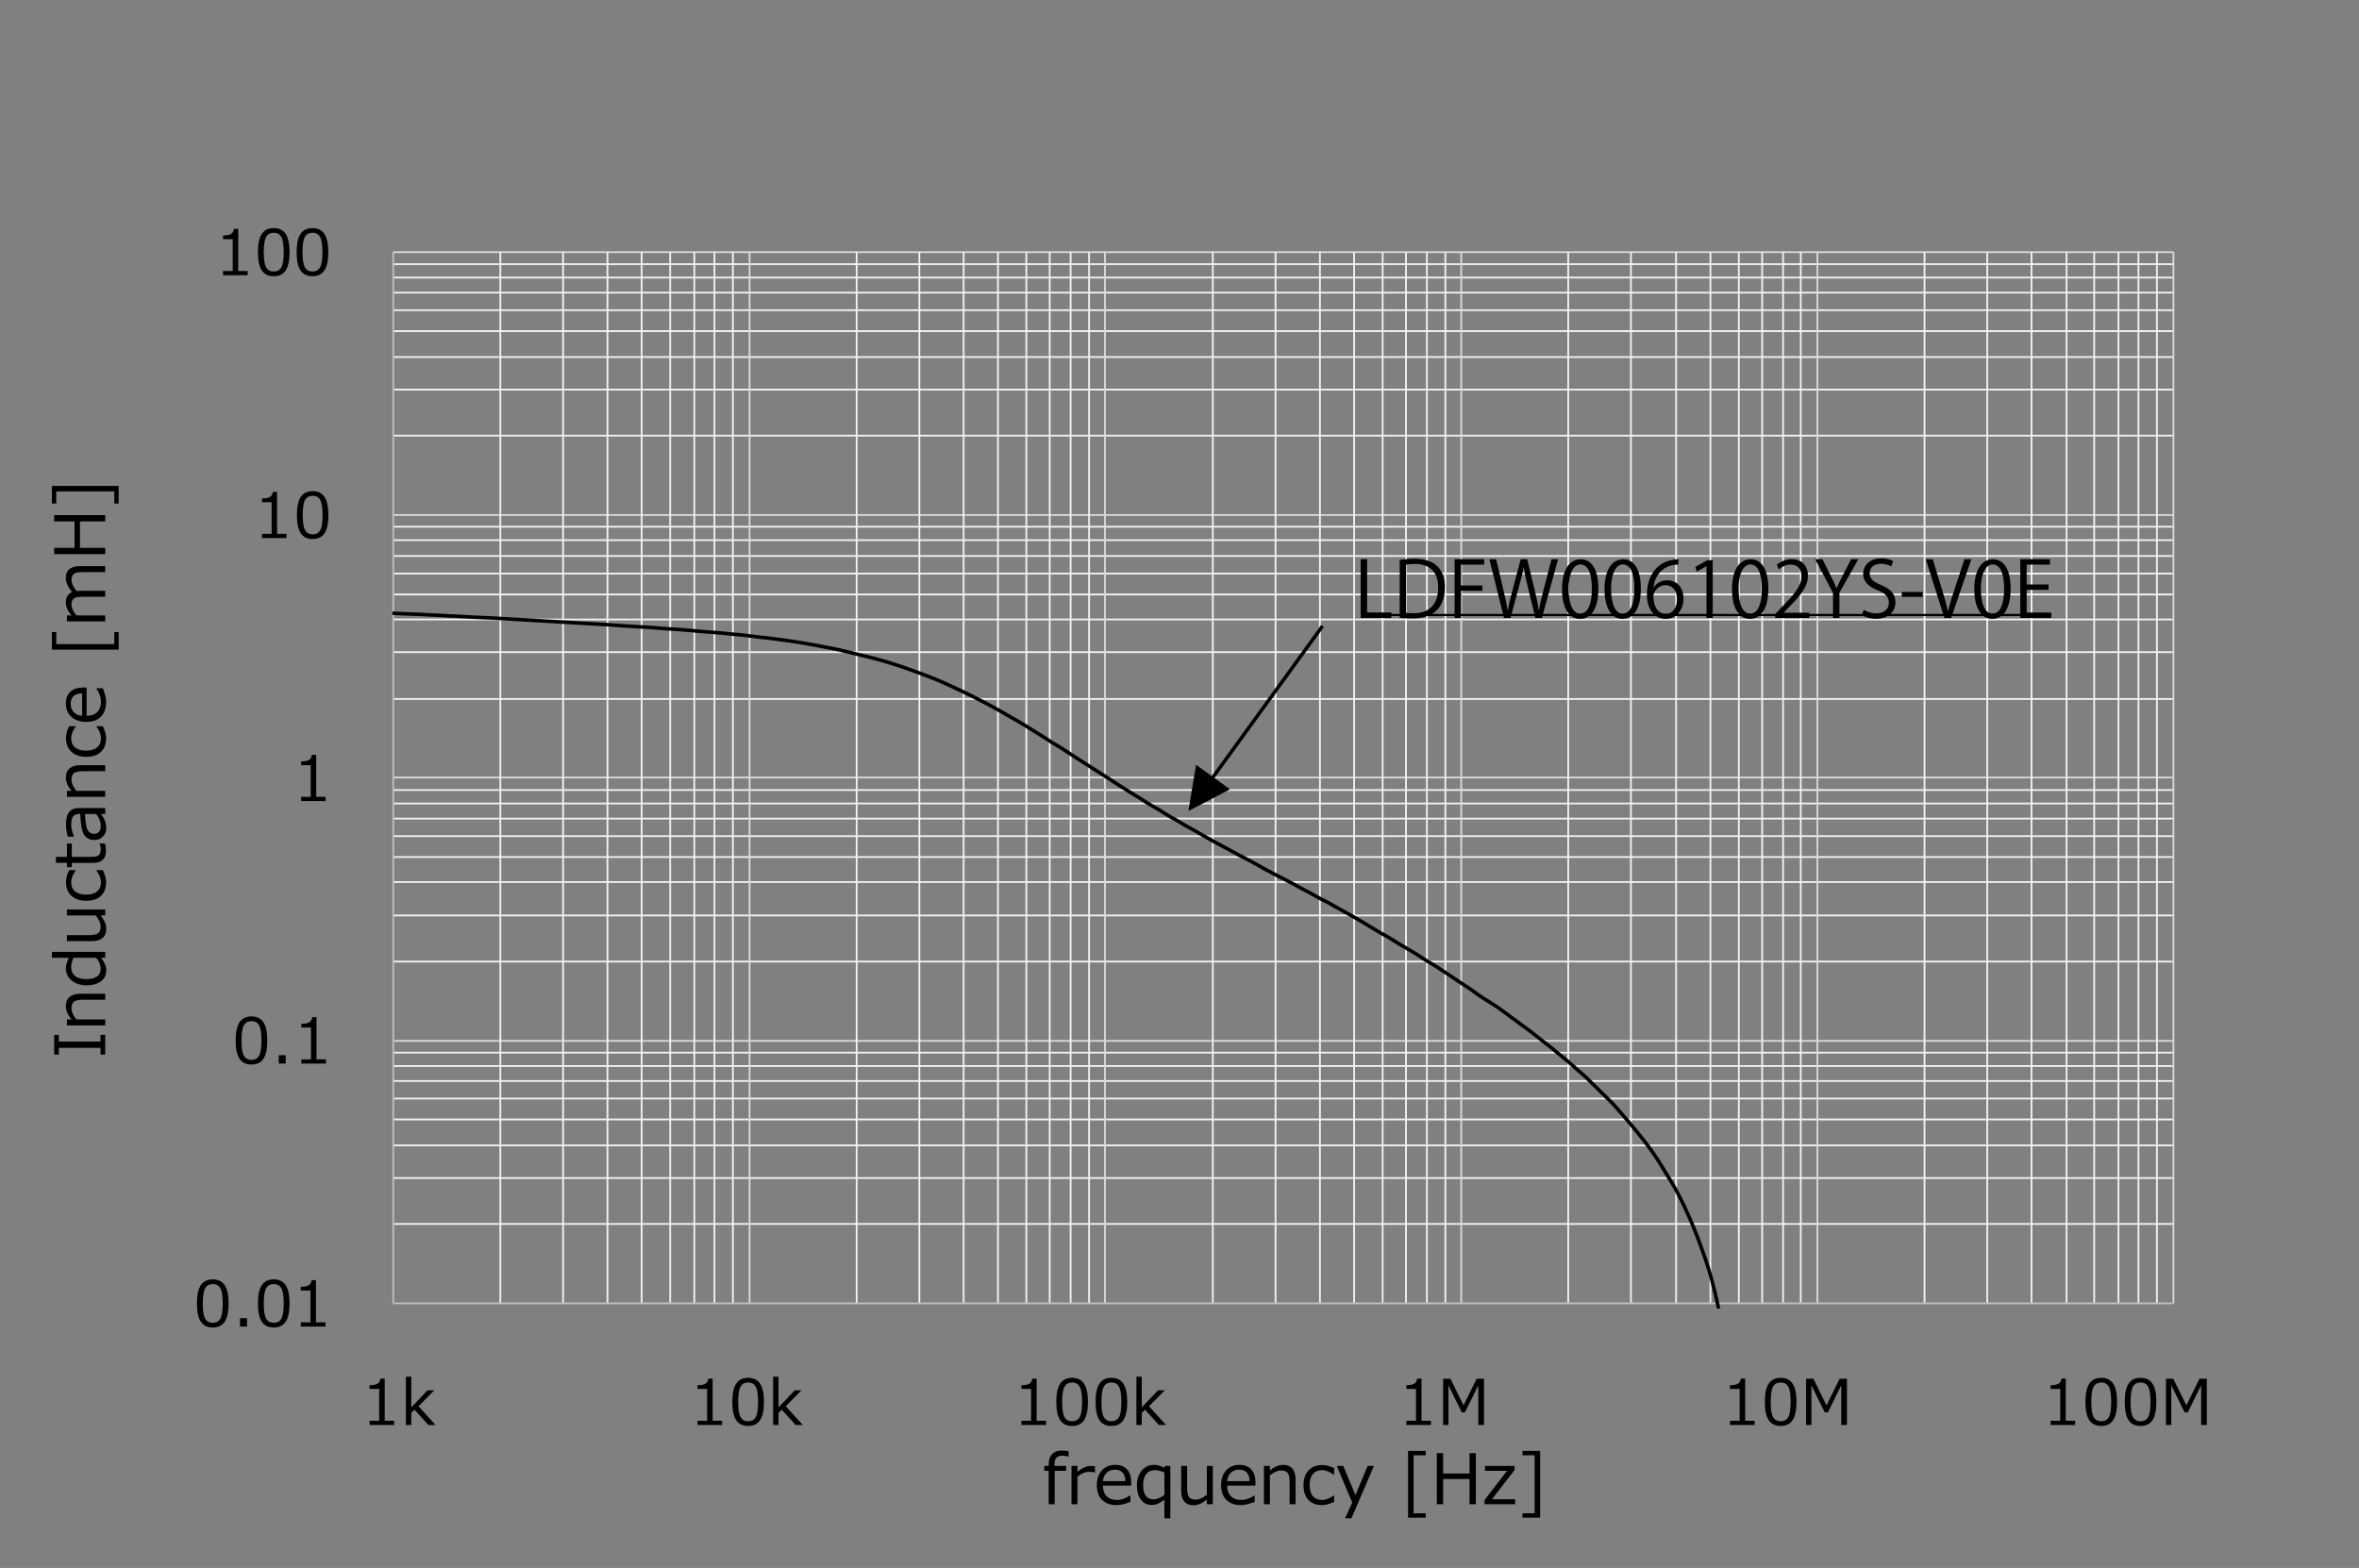<?xml version="1.0" encoding="UTF-8"?>
<svg id="a" data-name="レイヤー_1" xmlns="http://www.w3.org/2000/svg" xmlns:xlink="http://www.w3.org/1999/xlink" viewBox="0 0 540.73 359.457">
  <rect x="0" y="0" width="540.73" height="359.457" fill="#808080" stroke="none"/>
  <defs>
    <style>
      .k {
        clip-path: url(#i);
      }

      .l {
        clip-path: url(#f);
      }

      .m {
        clip-path: url(#j);
      }

      .n {
        stroke: #bfbfbf;
      }

      .n, .o, .p, .q, .r, .s, .t {
        fill: none;
      }

      .n, .r, .s, .t {
        stroke-linejoin: round;
      }

      .n, .s, .t {
        stroke-width: .405px;
      }

      .p {
        stroke-width: .5px;
      }

      .p, .q, .r {
        stroke: #000;
      }

      .u {
        clip-path: url(#h);
      }

      .q {
        opacity: 0;
        stroke-miterlimit: 10;
        stroke-width: .14px;
      }

      .v {
        clip-path: url(#b);
      }

      .r {
        stroke-linecap: round;
        stroke-width: .81px;
      }

      .w {
        clip-path: url(#g);
      }

      .x {
        clip-path: url(#d);
      }

      .y {
        clip-path: url(#e);
      }

      .s {
        stroke: #f2f2f2;
      }

      .z {
        clip-path: url(#c);
      }

      .t {
        stroke: #d9d9d9;
      }
    </style>
    <clipPath id="b">
      <rect class="o" x="89.963" y="57.699" width="409.238" height="242.28"/>
    </clipPath>
    <clipPath id="c">
      <rect class="o" x=".129" y=".335" width="540.25" height="353.184"/>
    </clipPath>
    <clipPath id="d">
      <rect class="o" x=".129" y=".335" width="540.25" height="353.184"/>
    </clipPath>
    <clipPath id="e">
      <rect class="o" x=".129" y=".335" width="540.25" height="353.184"/>
    </clipPath>
    <clipPath id="f">
      <rect class="o" x=".129" y=".335" width="540.25" height="353.184"/>
    </clipPath>
    <clipPath id="g">
      <rect class="o" x=".129" y=".335" width="540.25" height="353.184"/>
    </clipPath>
    <clipPath id="h">
      <rect class="o" x=".129" y=".335" width="540.25" height="353.184"/>
    </clipPath>
    <clipPath id="i">
      <rect class="o" x=".129" y=".335" width="540.25" height="353.184"/>
    </clipPath>
    <clipPath id="j">
      <rect class="o" x=".129" y=".335" width="540.601" height="353.54"/>
    </clipPath>
  </defs>
  <rect class="q" x=".07" y=".07" width="540.187" height="353.569"/>
  <path class="s" d="M90.14,60.56h408.058M90.14,63.636h408.058M90.14,67.099h408.058M90.14,71.12h408.058M90.14,75.911h408.058M90.14,81.858h408.058M90.14,89.312h408.058M90.14,99.871h408.058M90.14,120.755h408.058M90.14,123.832h408.058M90.14,127.47h408.058M90.14,131.492h408.058M90.14,136.285h408.058M90.14,142.023h408.058M90.14,149.508h408.058M90.14,160.245h408.058M90.14,181.128h408.058M90.14,184.205h408.058M90.14,187.666h408.058M90.14,191.688h408.058M90.14,196.48h408.058M90.14,202.218h408.058M90.14,209.879h408.058M90.14,220.441h408.058M90.14,241.323h408.058M90.14,244.399h408.058M90.14,247.831h408.058M90.14,251.854h408.058M90.14,256.645h408.058M90.14,262.592h408.058M90.14,270.075h408.058M90.14,280.606h408.058"/>
  <path class="t" d="M90.14,57.809h408.058M90.14,118.062h408.058M90.14,178.259h408.058M90.14,238.632h408.058"/>
  <path class="s" d="M494.408,57.809v240.987M490.18,57.809v240.987M485.596,57.809v240.987M480.034,57.809v240.987M473.703,57.809v240.987M465.659,57.809v240.987M455.513,57.809v240.987M441.138,57.809v240.987M412.772,57.809v240.987M408.717,57.809v240.987M403.924,57.809v240.987M398.571,57.809v240.987M392.062,57.809v240.987M384.196,57.809v240.987M373.841,57.809v240.987M359.467,57.809v240.987M331.304,57.809v240.987M327.076,57.809v240.987M322.283,57.809v240.987M316.93,57.809v240.987M310.395,57.809v240.987M302.555,57.809v240.987M292.378,57.809v240.987M278.002,57.809v240.987M249.635,57.809v240.987M245.405,57.809v240.987M240.614,57.809v240.987M235.258,57.809v240.987M228.754,57.809v240.987M220.884,57.809v240.987M210.737,57.809v240.987M196.363,57.809v240.987M167.995,57.809v240.987M163.765,57.809v240.987M159.15,57.809v240.987M153.619,57.809v240.987M147.082,57.809v240.987M139.243,57.809v240.987M129.068,57.809v240.987M114.693,57.809v240.987"/>
  <path class="t" d="M498.198,57.809v240.987M416.587,57.809v240.987M334.942,57.809v240.987M253.274,57.809v240.987M171.812,57.809v240.987"/>
  <line class="n" x1="90.14" y1="298.797" x2="90.14" y2="57.809"/>
  <line class="n" x1="90.14" y1="298.797" x2="498.198" y2="298.797"/>
  <g class="v">
    <path class="r" d="M90.14,140.603c.68.03,1.36.06,2.041.09.68.028,1.36.059,2.04.088.682.031,1.362.031,2.042.059.68.06,1.361.09,2.041.118.68.029,1.36.06,2.041.09.68.028,1.36.088,2.04.116.68.03,1.361.06,2.041.09.68.028,1.36.088,2.04.118.681.028,1.361.059,2.041.119.68.028,1.36.059,2.041.088.68.029,1.361.059,2.042.089.68.059,1.36.089,2.04.119.681.029,1.361.089,2.041.117.68.03,1.36.06,2.04.118.681.03,1.361.06,2.041.118.68.03,1.361.06,2.041.119.68.03,1.36.06,2.04.118.681.03,1.361.06,2.041.118.652.031,1.332.06,2.012.118.68.029,1.361.06,2.041.119.68.029,1.36.06,2.04.118.681.029,1.361.088,2.041.118.68.029,1.36.088,2.042.117.68.061,1.36.089,2.041.119.68.061,1.36.089,2.04.149.68.059,1.361.088,2.041.148.68.03,1.36.059,2.041.118.68.03,1.36.089,2.04.118.68.03,1.361.088,2.041.118.68.059,1.36.119,2.04.177.681.06,1.361.118,2.041.148.682.059,1.362.089,2.042.118.68.059,1.36.119,2.041.177.68.03,1.36.088,2.04.178.68.059,1.361.118,2.041.177.68.06,1.36.088,2.04.148.681.06,1.361.118,2.041.178.68.059,1.361.147,2.041.208.68.057,1.36.118,2.04.176.681.09,1.362.149,2.042.237.681.06,1.361.178,2.041.266.68.089,1.36.118,2.041.208.68.088,1.36.148,2.04.266.681.089,1.361.177,2.041.266.68.119,1.36.208,2.042.296.678.118,1.36.237,2.038.327.682.116,1.362.235,2.042.353.68.118,1.36.267,2.042.386.68.148,1.36.236,2.04.384.68.118,1.362.266,2.04.415.682.147,1.36.295,2.042.472.68.149,1.36.325,2.04.504.68.148,1.362.325,2.04.503.682.148,1.36.325,2.042.503.68.177,1.36.355,2.04.561.68.207,1.362.414,2.04.621.682.206,1.365.443,2.042.651.682.236,1.33.473,2.012.709.68.237,1.36.474,2.04.74.68.265,1.362.532,2.04.769.682.266,1.364.532,2.042.797.682.297,1.36.592,2.042.889.68.297,1.36.621,2.04.946.68.296,1.36.621,2.04.947.682.325,1.36.68,2.042,1.005.678.355,1.36.71,2.04,1.036.68.353,1.36.708,2.04,1.063.682.385,1.36.74,2.042,1.124.678.384,1.36.798,2.042,1.184.678.385,1.36.768,2.04,1.153.68.385,1.36.798,2.04,1.213.682.413,1.36.828,2.042,1.271.678.414,1.36.829,2.04,1.272.68.443,1.36.889,2.04,1.332.68.415,1.36.799,2.042,1.211.678.445,1.36.889,2.038,1.332.682.443,1.362.887,2.042,1.332.682.443,1.363.858,2.042,1.302.68.415,1.36.858,2.042,1.301.678.443,1.36.858,2.038,1.302.682.414,1.362.886,2.042,1.33.68.445,1.36.889,2.042,1.304.678.443,1.36.857,2.038,1.271.682.414,1.362.829,2.042,1.242.68.445,1.362.917,2.042,1.302.68.413,1.36.769,2.042,1.183.678.415,1.36.858,2.038,1.272.682.414,1.36.769,2.042,1.152.678.415,1.36.8,2.038,1.213.682.385,1.364.74,2.042,1.124.682.384,1.36.798,2.042,1.182.68.386,1.36.77,2.04,1.155.682.384,1.362.74,2.042,1.095.68.355,1.362.708,2.04,1.094.682.354,1.36.769,2.042,1.124.678.355,1.36.68,2.038,1.034.682.386,1.36.769,2.042,1.124.652.384,1.334.74,2.012,1.124.682.355,1.36.739,2.042,1.095.678.353,1.36.68,2.038,1.035.682.354,1.36.709,2.042,1.065.678.383,1.36.768,2.042,1.123.678.355,1.36.71,2.038,1.065.682.386,1.364.77,2.042,1.154.682.355,1.364.68,2.042,1.036.682.384,1.36.768,2.042,1.154.678.384,1.36.74,2.038,1.123.682.384,1.36.769,2.042,1.154.678.385,1.36.797,2.038,1.183.682.415,1.364.828,2.042,1.243.682.414,1.364.798,2.042,1.213.682.383,1.364.739,2.042,1.152.682.414,1.36.888,2.042,1.272.678.414,1.36.798,2.038,1.213.682.384,1.36.768,2.042,1.211.678.415,1.36.917,2.038,1.332.682.415,1.36.798,2.042,1.213.682.443,1.36.886,2.042,1.33.682.445,1.36.889,2.042,1.361.682.444,1.36.917,2.042,1.36.678.445,1.36.889,2.038,1.332.682.474,1.36,1.005,2.042,1.479.678.475,1.36.887,2.038,1.302.682.444,1.36.828,2.042,1.301.682.474,1.36,1.006,2.042,1.48.682.502,1.36,1.005,2.042,1.509.678.503,1.36,1.005,2.042,1.508.678.503,1.36.977,2.038,1.509.682.503,1.36,1.095,2.042,1.626.678.533,1.36,1.036,2.038,1.569.682.563,1.36,1.124,2.042,1.686.678.562,1.36,1.095,2.042,1.686.678.561,1.36,1.184,2.042,1.804.678.591,1.36,1.153,2.038,1.774.682.652,1.36,1.36,2.042,2.012.682.68,1.36,1.361,2.042,2.012.678.68,1.36,1.302,2.038,2.011.652.71,1.334,1.478,2.012,2.278.682.769,1.36,1.568,2.042,2.367.682.797,1.36,1.626,2.042,2.483.678.858,1.36,1.686,2.038,2.603.682.918,1.36,1.894,2.042,2.93.678,1.034,1.36,2.188,2.038,3.283.682,1.123,1.364,2.188,2.042,3.401.682,1.212,1.364,2.514,2.042,3.963.682,1.421,1.36,2.958,2.042,4.585.678,1.657,1.36,3.373,2.038,5.295.682,1.894,1.364,3.757,2.042,6.213.682,2.455,1.36,5.086,2.042,8.518.678,3.461,1.36,6.684,2.038,12.157,10.885,45.968,11.567,45.968,12.25,45.968h89.776"/>
  </g>
  <g class="z">
    <path d="M48.774,304.34c-1.248,0-2.165-.447-2.752-1.337-.586-.892-.879-2.282-.879-4.173s.294-3.285.882-4.18c.59-.895,1.505-1.345,2.748-1.345,1.234,0,2.147.45,2.738,1.348.59.899.887,2.286.887,4.162,0,1.896-.293,3.291-.88,4.183-.585.894-1.501,1.342-2.744,1.342ZM48.774,294.383c-.803,0-1.383.318-1.746.954-.362.635-.542,1.799-.542,3.494,0,1.68.18,2.838.542,3.476.363.637.943.956,1.746.956s1.383-.319,1.743-.956c.357-.639.537-1.802.537-3.491,0-1.655-.177-2.807-.535-3.458-.356-.65-.938-.974-1.745-.974ZM56.613,304.122h-1.598v-1.921h1.598v1.921ZM62.752,304.34c-1.247,0-2.165-.447-2.751-1.337-.586-.892-.88-2.282-.88-4.173s.295-3.285.884-4.18c.588-.895,1.505-1.345,2.746-1.345,1.234,0,2.147.45,2.737,1.348.592.899.887,2.286.887,4.162,0,1.896-.293,3.291-.88,4.183-.586.894-1.5,1.342-2.744,1.342ZM62.752,294.383c-.802,0-1.383.318-1.745.954-.361.635-.541,1.799-.541,3.494,0,1.68.18,2.838.541,3.476.362.637.943.956,1.745.956s1.384-.319,1.742-.956c.36-.639.539-1.802.539-3.491,0-1.655-.179-2.807-.537-3.458-.355-.65-.936-.974-1.744-.974ZM74.592,304.122h-5.645v-.972h2.21v-7.289h-2.21v-.858c.864-.006,1.481-.128,1.851-.369.37-.242.579-.626.626-1.152h.999v9.668h2.168v.972Z"/>
  </g>
  <g class="x">
    <path d="M57.649,244.055c-1.248,0-2.165-.444-2.752-1.335-.587-.892-.88-2.282-.88-4.173s.295-3.285.883-4.18c.589-.895,1.504-1.345,2.748-1.345,1.233,0,2.147.45,2.737,1.348.591.899.887,2.286.887,4.162,0,1.896-.293,3.291-.88,4.183-.587.894-1.502,1.34-2.744,1.34ZM57.649,234.099c-.803,0-1.384.317-1.747.953-.361.635-.541,1.8-.541,3.495,0,1.68.18,2.838.541,3.474.363.639.944.958,1.747.958s1.382-.319,1.741-.958c.359-.637.538-1.801.538-3.489,0-1.655-.178-2.809-.534-3.459-.356-.649-.939-.973-1.745-.973ZM65.487,243.838h-1.597v-1.921h1.597v1.921ZM74.717,243.838h-5.642v-.972h2.208v-7.289h-2.208v-.859c.863-.004,1.478-.127,1.85-.368.372-.242.579-.626.627-1.152h.999v9.668h2.167v.972Z"/>
  </g>
  <g class="y">
    <path d="M74.635,183.643h-5.615v-.966h2.199v-7.256h-2.199v-.853c.859-.006,1.473-.127,1.841-.368.368-.24.577-.624.623-1.146h.996v9.623h2.155v.966Z"/>
  </g>
  <g class="l">
    <path d="M65.674,123.358h-5.618v-.967h2.2v-7.254h-2.2v-.855c.859-.004,1.473-.127,1.842-.367.37-.241.578-.623.624-1.145h.993v9.621h2.159v.967ZM71.67,123.576c-1.241,0-2.153-.443-2.737-1.33-.584-.888-.876-2.273-.876-4.153s.293-3.268.878-4.16c.586-.891,1.498-1.337,2.734-1.337,1.227,0,2.136.446,2.723,1.34.589.894.883,2.275.883,4.142,0,1.887-.292,3.273-.876,4.163-.583.89-1.494,1.334-2.731,1.334ZM71.67,113.668c-.797,0-1.377.316-1.736.948-.36.633-.539,1.791-.539,3.476,0,1.672.179,2.824.539,3.46.36.633.939.952,1.736.952s1.376-.318,1.733-.952c.358-.635.537-1.795.537-3.474,0-1.648-.178-2.795-.532-3.442-.355-.645-.934-.969-1.737-.969Z"/>
  </g>
  <g class="w">
    <path d="M56.776,63.104h-5.644v-.971h2.21v-7.29h-2.21v-.859c.863-.004,1.481-.127,1.85-.368.372-.241.58-.625.627-1.15h.999v9.668h2.167v.971ZM62.751,63.323c-1.249,0-2.165-.447-2.752-1.337-.587-.891-.879-2.282-.879-4.173s.292-3.284.882-4.18c.589-.895,1.505-1.344,2.749-1.344,1.233,0,2.144.449,2.737,1.347.59.898.887,2.287.887,4.163,0,1.894-.293,3.289-.88,4.183-.587.893-1.502,1.341-2.744,1.341ZM62.751,53.365c-.803,0-1.385.318-1.746.954-.362.636-.542,1.799-.542,3.494,0,1.68.18,2.839.542,3.476.361.638.943.956,1.746.956s1.382-.318,1.74-.956c.36-.638.539-1.802.539-3.49,0-1.656-.177-2.809-.534-3.46-.356-.649-.939-.973-1.745-.973ZM71.628,63.323c-1.247,0-2.165-.447-2.751-1.337-.587-.891-.88-2.282-.88-4.173s.294-3.284.882-4.18c.59-.895,1.506-1.344,2.748-1.344,1.234,0,2.147.449,2.738,1.347.591.898.886,2.287.886,4.163,0,1.894-.293,3.289-.88,4.183-.586.893-1.5,1.341-2.744,1.341ZM71.628,53.365c-.802,0-1.383.318-1.745.954-.362.636-.541,1.799-.541,3.494,0,1.68.179,2.839.541,3.476s.943.956,1.745.956,1.383-.318,1.742-.956c.359-.638.537-1.802.537-3.49,0-1.656-.177-2.809-.534-3.46-.356-.649-.936-.973-1.745-.973Z"/>
  </g>
  <g class="u">
    <path d="M27.201,111.4v4.045h-1.001v-2.779h-13.301v2.779h-1.003v-4.045h15.304ZM27.201,144.896v4.043h-15.304v-4.043h1.003v2.779h13.301v-2.779h1.001ZM24.118,219.585h-.971c.807,1.001,1.212,1.967,1.212,2.904,0,1.035-.407,1.86-1.219,2.474-.814.613-1.924.92-3.333.92-1.392,0-2.526-.369-3.401-1.11-.873-.741-1.311-1.653-1.311-2.742,0-.76.229-1.575.691-2.446h-3.89v-1.365h12.222v1.365ZM24.118,118.092v1.445h-5.785v6.055h5.785v1.445h-11.702v-1.445h4.666v-6.055h-4.666v-1.445h11.702ZM24.118,237.255v4.511h-1.079v-1.537h-9.545v1.537h-1.079v-4.511h1.079v1.53h9.545v-1.53h1.079ZM24.063,193.373c.15.617.226,1.191.226,1.725,0,1.811-.997,2.716-2.991,2.716h-4.836v1.003h-1.118v-1.009h-2.524v-1.359h2.524v-3.075h1.118v3.075h4.062c.921,0,1.518-.064,1.789-.191.272-.126.47-.319.597-.578.127-.259.191-.59.191-.993,0-.383-.095-.806-.28-1.267v-.047h1.242ZM24.118,131.153h-4.916c-.947,0-1.579.066-1.899.198-.318.134-.551.334-.697.607-.149.272-.223.614-.223,1.028,0,.709.391,1.546,1.173,2.507.269-.03.614-.046,1.032-.046h5.529v1.365h-4.916c-.973,0-1.613.067-1.922.199-.307.132-.535.331-.679.597-.144.267-.218.605-.218,1.014,0,.74.378,1.567,1.134,2.478h6.601v1.365h-8.774v-1.365h1.056c-.87-1.042-1.305-2.025-1.305-2.952,0-1.196.479-2.003,1.437-2.422-.958-1.13-1.437-2.202-1.437-3.216,0-1.816,1.103-2.726,3.308-2.726h5.715v1.367ZM23.575,157.798c.496,1.248.745,2.281.745,3.098,0,1.46-.395,2.593-1.184,3.397-.791.806-1.906,1.208-3.351,1.208-1.434,0-2.574-.386-3.42-1.157-.846-.771-1.27-1.795-1.27-3.067,0-1.159.346-2.06,1.039-2.697.695-.64,1.683-.959,2.967-.959h.753v6.482c1.057,0,1.868-.287,2.436-.858.566-.572.851-1.362.851-2.371,0-1.004-.35-2.008-1.049-3.014v-.062h1.484ZM24.118,175.43v1.367h-4.916c-1.14,0-1.893.15-2.263.451-.37.3-.556.794-.556,1.483,0,.812.378,1.674,1.134,2.586h6.601v1.366h-8.774v-1.366h1.056c-.87-1.03-1.305-2.047-1.305-3.052,0-.906.283-1.605.851-2.096.566-.493,1.385-.739,2.457-.739h5.715ZM24.118,227.828v1.367h-4.916c-1.14,0-1.893.15-2.263.451-.37.3-.556.794-.556,1.483,0,.814.378,1.674,1.134,2.585h6.601v1.367h-8.774v-1.367h1.056c-.87-1.03-1.305-2.047-1.305-3.052,0-.906.283-1.605.851-2.096.566-.492,1.385-.738,2.457-.738h5.715ZM23.582,166.48c.492,1.052.739,1.967.739,2.751,0,1.35-.398,2.4-1.188,3.148-.792.746-1.922,1.121-3.386,1.121-1.434,0-2.562-.386-3.385-1.157-.823-.771-1.235-1.812-1.235-3.121,0-.864.241-1.778.722-2.742h1.522v.062c-.709.969-1.062,1.872-1.062,2.712,0,.895.297,1.591.892,2.088.595.497,1.445.745,2.546.745s1.945-.247,2.524-.742c.58-.494.871-1.192.871-2.091,0-.866-.35-1.769-1.049-2.712v-.062h1.49ZM23.582,199.493c.492,1.051.739,1.967.739,2.748,0,1.352-.398,2.401-1.188,3.149-.792.748-1.922,1.122-3.386,1.122-1.434,0-2.562-.386-3.385-1.157s-1.235-1.811-1.235-3.121c0-.866.241-1.778.722-2.742h1.522v.062c-.709.968-1.062,1.873-1.062,2.711,0,.896.297,1.593.892,2.09.595.497,1.445.745,2.546.745s1.945-.248,2.524-.743c.58-.494.871-1.192.871-2.092,0-.864-.35-1.767-1.049-2.711v-.062h1.49ZM24.118,186.611h-.978c.527.73.861,1.331,1.005,1.801.141.471.214.951.214,1.437,0,.781-.261,1.43-.778,1.949-.517.517-1.175.774-1.973.774-1.019,0-1.786-.383-2.302-1.152-.514-.769-.82-2.373-.92-4.81h-.263c-.61,0-1.063.18-1.356.543-.292.363-.438.999-.438,1.91,0,.803.206,1.696.621,2.679v.062h-1.422c-.264-.968-.396-1.899-.396-2.794,0-1.3.241-2.251.727-2.855.483-.602,1.234-.904,2.254-.904h6.003v1.359ZM24.118,208.506v1.366h-1.056c.864,1.063,1.297,2.079,1.297,3.053,0,.916-.285,1.617-.851,2.104-.568.487-1.378.729-2.436.729h-5.729v-1.366h4.931c1.128,0,1.876-.151,2.243-.454.368-.302.551-.796.551-1.48,0-.807-.375-1.668-1.124-2.585h-6.601v-1.366h8.774ZM18.822,164.103v-5.148c-1.742.042-2.615.842-2.615,2.4,0,.786.232,1.424.698,1.911.465.487,1.105.765,1.916.837ZM23.069,222.102c0-.887-.343-1.725-1.032-2.517h-5.194c-.353.766-.529,1.483-.529,2.151,0,.859.302,1.53.905,2.011.603.482,1.451.722,2.543.722,2.205,0,3.307-.788,3.307-2.367h0ZM23.102,189.252c0-.866-.358-1.746-1.072-2.641h-2.548c.088,1.929.302,3.172.641,3.724.34.55.806.826,1.401.826,1.052,0,1.577-.637,1.577-1.909h0Z"/>
  </g>
  <g class="k">
    <path d="M244.944,333.959h-.048c-.476-.155-.897-.232-1.264-.232-.7,0-1.195.163-1.491.489-.295.325-.443.861-.443,1.607v.257h2.685v1.118h-2.638v7.657h-1.369v-7.657h-1.002v-1.118h1.002v-.342c0-1.03.261-1.819.778-2.367.517-.549,1.256-.823,2.22-.823.469,0,.993.052,1.569.155v1.258ZM245.605,344.853v-8.774h1.366v1.35c1.097-.9,2.11-1.35,3.035-1.35.326,0,.656.026.986.078v1.429h-.054c-.43-.104-.865-.156-1.304-.156-.88,0-1.766.373-2.664,1.119v6.305h-1.366ZM259.119,344.309c-1.247.496-2.279.745-3.098.745-1.46,0-2.594-.394-3.398-1.184-.804-.789-1.208-1.905-1.208-3.349,0-1.435.387-2.575,1.158-3.421.771-.846,1.793-1.269,3.068-1.269,1.16,0,2.058.347,2.698,1.04.641.693.958,1.683.958,2.967v.752h-6.483c0,1.056.287,1.869.858,2.436.571.566,1.362.85,2.37.85s2.01-.35,3.014-1.047h.063v1.482h0ZM252.814,339.557h5.149c-.044-1.745-.843-2.617-2.401-2.617-.787,0-1.423.234-1.91.698-.487.467-.765,1.107-.839,1.919ZM268.27,348.091h-1.367v-4.278c-.993.807-1.962,1.211-2.905,1.211-1.039,0-1.864-.403-2.477-1.207-.608-.805-.915-1.91-.915-3.312,0-1.382.372-2.507,1.11-3.374.739-.866,1.653-1.299,2.742-1.299.813,0,1.625.228,2.444.683l.111-.436h1.256v12.012ZM264.388,343.734c.871,0,1.71-.344,2.516-1.031v-5.126c-.767-.351-1.482-.527-2.149-.527-.86,0-1.532.295-2.012.887-.482.594-.721,1.433-.721,2.521,0,2.184.789,3.275,2.366,3.275h0ZM278,344.853h-1.369v-1.056c-1.058.864-2.075,1.296-3.05,1.296-.913,0-1.617-.283-2.103-.849-.487-.567-.73-1.38-.73-2.434v-5.731h1.369v4.931c0,1.129.148,1.876.452,2.243.304.368.797.552,1.48.552.808,0,1.671-.376,2.583-1.126v-6.6h1.369v8.774ZM287.599,344.309c-1.247.496-2.281.745-3.098.745-1.458,0-2.59-.394-3.396-1.184-.806-.789-1.208-1.905-1.208-3.349,0-1.435.389-2.575,1.158-3.421.773-.846,1.795-1.269,3.066-1.269,1.162,0,2.058.347,2.696,1.04.643.693.96,1.683.96,2.967v.752h-6.483c0,1.056.287,1.869.86,2.436.569.566,1.362.85,2.37.85s2.01-.35,3.014-1.047h.061v1.482h0ZM281.293,339.557h5.149c-.039-1.745-.843-2.617-2.401-2.617-.784,0-1.421.234-1.91.698-.484.467-.765,1.107-.839,1.919ZM296.967,344.853h-1.364v-4.915c0-1.14-.152-1.893-.452-2.265-.3-.369-.795-.554-1.482-.554-.813,0-1.673.378-2.585,1.133v6.601h-1.364v-8.774h1.364v1.056c1.03-.869,2.047-1.304,3.05-1.304.908,0,1.608.283,2.099.849.491.568.734,1.387.734,2.458v5.715ZM305.81,344.318c-1.051.491-1.968.737-2.751.737-1.351,0-2.403-.396-3.15-1.187-.748-.791-1.121-1.921-1.121-3.385,0-1.434.387-2.563,1.16-3.386.769-.822,1.812-1.234,3.12-1.234.86,0,1.777.241,2.742.721v1.523h-.061c-.973-.709-1.873-1.065-2.716-1.065-.895,0-1.591.298-2.086.894-.5.595-.748,1.443-.748,2.547s.248,1.943.743,2.524c.495.58,1.195.869,2.09.869.869,0,1.769-.35,2.716-1.047h.061v1.49ZM314.927,336.079l-5.149,12.012h-1.46l1.634-3.619-3.533-8.393h1.482l2.794,6.678,2.803-6.678h1.43ZM326.807,347.935h-4.05v-15.303h4.05v1.001h-2.781v13.301h2.781v1.002ZM338.292,344.853h-1.443v-5.785h-6.053v5.785h-1.447v-11.702h1.447v4.667h6.053v-4.667h1.443v11.702ZM347.3,344.853h-7.005v-.979l5.158-6.678h-5.049v-1.118h6.766v.94l-5.189,6.702h5.319v1.133ZM353.031,347.935h-4.045v-1.002h2.781v-13.301h-2.781v-1.001h4.045v15.303Z"/>
  </g>
  <g class="m">
    <path d="M90.35,326.691h-5.644v-.97h2.209v-7.291h-2.209v-.857c.863-.004,1.48-.129,1.85-.37.372-.241.58-.625.628-1.15h.997v9.67h2.169v.97ZM99.835,326.691h-1.639l-3.181-3.511-.738.711v2.801h-1.239v-11.077h1.239v7.037l3.722-3.913h1.548l-3.617,3.66,3.905,4.292ZM165.518,326.691h-5.642v-.97h2.209v-7.291h-2.209v-.857c.861-.004,1.478-.129,1.85-.37.37-.241.579-.625.627-1.15h.997v9.67h2.168v.97ZM171.492,326.909c-1.248,0-2.165-.447-2.752-1.337-.586-.891-.879-2.282-.879-4.173s.294-3.283.883-4.18c.588-.895,1.506-1.343,2.747-1.343,1.235,0,2.147.449,2.739,1.347.591.898.885,2.286.885,4.162,0,1.896-.293,3.289-.88,4.184-.586.894-1.5,1.34-2.744,1.34ZM171.492,316.952c-.802,0-1.384.318-1.745.954-.361.636-.542,1.801-.542,3.494,0,1.68.182,2.839.542,3.476.361.639.943.958,1.745.958s1.384-.319,1.741-.958c.361-.638.539-1.801.539-3.49,0-1.656-.178-2.808-.535-3.458-.356-.651-.939-.976-1.746-.976ZM184.011,326.691h-1.64l-3.181-3.511-.739.711v2.801h-1.239v-11.077h1.239v7.037l3.724-3.913h1.547l-3.615,3.66,3.904,4.292ZM239.78,326.691h-5.642v-.97h2.207v-7.291h-2.207v-.857c.863-.004,1.477-.129,1.851-.37.369-.241.578-.625.626-1.15h.999v9.67h2.166v.97ZM245.753,326.909c-1.247,0-2.164-.447-2.751-1.337-.587-.891-.878-2.282-.878-4.173s.293-3.283.882-4.18c.589-.895,1.504-1.343,2.746-1.343,1.234,0,2.147.449,2.737,1.347.591.898.887,2.286.887,4.162,0,1.896-.291,3.289-.878,4.184-.587.894-1.501,1.34-2.746,1.34ZM245.753,316.952c-.802,0-1.382.318-1.742.954-.363.636-.543,1.801-.543,3.494,0,1.68.18,2.839.543,3.476.361.639.941.958,1.742.958s1.384-.319,1.742-.958c.361-.638.539-1.801.539-3.49,0-1.656-.178-2.808-.535-3.458-.356-.651-.938-.976-1.747-.976ZM254.761,326.909c-1.247,0-2.164-.447-2.751-1.337s-.88-2.282-.88-4.173.293-3.283.882-4.18c.589-.895,1.506-1.343,2.748-1.343,1.234,0,2.147.449,2.738,1.347.591.898.886,2.286.886,4.162,0,1.896-.293,3.289-.88,4.184-.584.894-1.501,1.34-2.744,1.34ZM254.761,316.952c-.802,0-1.382.318-1.745.954-.361.636-.541,1.801-.541,3.494,0,1.68.18,2.839.541,3.476.363.639.943.958,1.745.958s1.382-.319,1.742-.958c.356-.638.539-1.801.539-3.49,0-1.656-.178-2.808-.537-3.458-.356-.651-.936-.976-1.745-.976ZM267.28,326.691h-1.638l-3.181-3.511-.741.711v2.801h-1.236v-11.077h1.236v7.037l3.722-3.913h1.547l-3.615,3.66,3.907,4.292ZM328.006,326.691h-5.645v-.97h2.207v-7.291h-2.207v-.857c.86-.004,1.482-.129,1.851-.37.374-.241.578-.625.626-1.15h.999v9.67h2.168v.97ZM340.165,326.691h-1.308v-9.105l-3.063,6.219h-.717l-3.059-6.219v9.105h-1.221v-10.604h1.677l3.003,6.101,2.998-6.101h1.69v10.604ZM402.195,326.691h-5.645v-.97h2.207v-7.291h-2.207v-.857c.865-.004,1.482-.129,1.851-.37s.582-.625.626-1.15h.999v9.67h2.168v.97ZM408.17,326.909c-1.251,0-2.164-.447-2.751-1.337-.587-.891-.882-2.282-.882-4.173s.295-3.283.882-4.18c.591-.895,1.508-1.343,2.751-1.343,1.23,0,2.142.449,2.738,1.347.587.898.886,2.286.886,4.162,0,1.896-.295,3.289-.882,4.184-.587.894-1.499,1.34-2.742,1.34ZM408.17,316.952c-.804,0-1.386.318-1.747.954-.361.636-.543,1.801-.543,3.494,0,1.68.183,2.839.543,3.476.361.639.943.958,1.747.958.8,0,1.382-.319,1.738-.958.361-.638.539-1.801.539-3.49,0-1.656-.178-2.808-.535-3.458-.356-.651-.934-.976-1.742-.976ZM423.361,326.691h-1.312v-9.105l-3.059,6.219h-.717l-3.059-6.219v9.105h-1.221v-10.604h1.677l3.003,6.101,2.998-6.101h1.69v10.604ZM475.675,326.691h-5.64v-.97h2.207v-7.291h-2.207v-.857c.865-.004,1.477-.129,1.847-.37.374-.241.582-.625.63-1.15h.999v9.67h2.164v.97ZM481.655,326.909c-1.251,0-2.168-.447-2.755-1.337-.586-.891-.878-2.282-.878-4.173s.291-3.283.882-4.18c.587-.895,1.504-1.343,2.751-1.343,1.23,0,2.142.449,2.733,1.347.591.898.887,2.286.887,4.162,0,1.896-.291,3.289-.878,4.184-.587.894-1.504,1.34-2.742,1.34ZM481.655,316.952c-.804,0-1.391.318-1.751.954-.361.636-.539,1.801-.539,3.494,0,1.68.178,2.839.539,3.476.361.639.947.958,1.751.958.8,0,1.378-.319,1.738-.958.361-.638.539-1.801.539-3.49,0-1.656-.178-2.808-.535-3.458-.356-.651-.938-.976-1.742-.976ZM490.658,326.909c-1.247,0-2.164-.447-2.751-1.337-.587-.891-.878-2.282-.878-4.173s.291-3.283.878-4.18c.591-.895,1.508-1.343,2.751-1.343,1.234,0,2.147.449,2.738,1.347.591.898.886,2.286.886,4.162,0,1.896-.291,3.289-.878,4.184-.587.894-1.504,1.34-2.746,1.34ZM490.658,316.952c-.804,0-1.382.318-1.742.954-.365.636-.543,1.801-.543,3.494,0,1.68.178,2.839.543,3.476.361.639.939.958,1.742.958.8,0,1.382-.319,1.743-.958.361-.638.539-1.801.539-3.49,0-1.656-.178-2.808-.534-3.458-.361-.651-.939-.976-1.747-.976ZM505.85,326.691h-1.308v-9.105l-3.059,6.219h-.717l-3.064-6.219v9.105h-1.217v-10.604h1.673l3.007,6.101,2.994-6.101h1.69v10.604Z"/>
  </g>
  <path d="M274.158,175.331l-1.747,10.59,9.525-4.97-7.778-5.62ZM302.821,143.295l-26.029,35.911.649.471,26.031-35.908-.652-.475Z"/>
  <g>
    <g>
      <path d="M318.929,141.668h-7.032v-13.464h1.467v12.21h5.565v1.254Z"/>
      <path d="M320.841,128.38c.989-.159,2.138-.283,3.393-.283,5.407,0,6.962,3.198,6.962,6.502,0,2.138-.565,3.958-1.838,5.283-1.184,1.219-3.146,1.891-5.602,1.891-1.112,0-2.067-.035-2.915-.141v-13.252ZM322.308,140.502c.441.07,1.077.088,1.714.088,3.64,0,5.637-2.067,5.637-5.919,0-3.499-1.873-5.389-5.372-5.389-.848,0-1.52.088-1.979.176v11.044Z"/>
      <path d="M333.427,141.668v-13.464h6.785v1.237h-5.318v4.789h4.895v1.219h-4.895v6.22h-1.467Z"/>
      <path d="M357.144,128.221l-3.711,13.447h-1.502l-1.749-7.191c-.441-1.767-.725-3.11-.901-4.453h-.035c-.212,1.343-.565,2.668-1.06,4.436l-1.944,7.209h-1.502l-3.339-13.447h1.555l1.644,6.998c.389,1.696.76,3.322.989,4.665h.053c.194-1.36.636-2.951,1.078-4.683l1.855-6.979h1.484l1.696,6.962c.37,1.608.76,3.216.954,4.683h.053c.265-1.537.636-3.021,1.061-4.683l1.819-6.962h1.502Z"/>
      <path d="M358.051,135.095c0-4.629,1.802-6.874,4.275-6.874,2.51,0,4.047,2.368,4.047,6.697,0,4.594-1.608,6.962-4.241,6.962-2.402,0-4.081-2.368-4.081-6.785ZM364.889,134.989c0-3.304-.795-5.583-2.65-5.583-1.572,0-2.686,2.103-2.686,5.583s.972,5.69,2.633,5.69c1.961,0,2.703-2.545,2.703-5.69Z"/>
      <path d="M367.791,135.095c0-4.629,1.802-6.874,4.275-6.874,2.51,0,4.047,2.368,4.047,6.697,0,4.594-1.608,6.962-4.241,6.962-2.402,0-4.081-2.368-4.081-6.785ZM374.629,134.989c0-3.304-.795-5.583-2.65-5.583-1.572,0-2.686,2.103-2.686,5.583s.972,5.69,2.633,5.69c1.961,0,2.703-2.545,2.703-5.69Z"/>
      <path d="M379.051,134.653c.601-.884,1.679-1.626,3.092-1.626,2.244,0,3.746,1.679,3.746,4.223,0,2.421-1.484,4.629-4.063,4.629s-4.312-2.138-4.312-5.566c0-3.551,1.66-7.262,5.954-7.969.495-.071.937-.124,1.237-.124l.018,1.219c-3.676,0-5.425,2.668-5.725,5.213h.053ZM384.405,137.357c0-2.032-1.096-3.216-2.686-3.216-1.555,0-2.739,1.52-2.739,2.509.019,2.42,1.043,4.082,2.881,4.082,1.537,0,2.544-1.378,2.544-3.375Z"/>
      <path d="M391.158,141.668v-11.856h-.035l-2.173,1.255-.354-1.096,2.738-1.537h1.255v13.234h-1.432Z"/>
      <path d="M397.011,135.095c0-4.629,1.802-6.874,4.275-6.874,2.51,0,4.047,2.368,4.047,6.697,0,4.594-1.608,6.962-4.241,6.962-2.402,0-4.081-2.368-4.081-6.785ZM403.849,134.989c0-3.304-.795-5.583-2.65-5.583-1.572,0-2.686,2.103-2.686,5.583s.972,5.69,2.633,5.69c1.961,0,2.703-2.545,2.703-5.69Z"/>
      <path d="M414.738,141.668h-7.827v-.901l1.289-1.36c3.146-3.181,4.736-5.106,4.736-7.262,0-1.414-.619-2.721-2.527-2.721-1.06,0-2.015.583-2.65,1.096l-.495-1.025c.813-.725,2.015-1.29,3.429-1.29,2.668,0,3.728,1.944,3.728,3.764,0,2.492-1.749,4.612-4.487,7.368l-1.043,1.096v.035h5.849v1.202Z"/>
      <path d="M425.962,128.204l-4.329,7.687v5.778h-1.467v-5.743l-4.1-7.722h1.679l1.873,3.764c.513,1.007.937,1.873,1.343,2.845h.054c.371-.901.83-1.82,1.36-2.862l1.943-3.746h1.644Z"/>
      <path d="M433.511,129.865c-.389-.248-1.237-.619-2.368-.619-1.873,0-2.579,1.148-2.579,2.121,0,1.325.812,1.997,2.614,2.756,2.174.919,3.287,2.032,3.287,3.958,0,2.138-1.555,3.781-4.453,3.781-1.219,0-2.544-.371-3.216-.848l.406-1.219c.725.477,1.803.831,2.898.831,1.802,0,2.862-.972,2.862-2.421,0-1.325-.725-2.138-2.474-2.845-2.032-.76-3.41-1.944-3.41-3.799,0-2.05,1.661-3.552,4.117-3.552,1.271,0,2.243.318,2.756.636l-.441,1.219Z"/>
      <path d="M435.917,135.714h4.824v1.131h-4.824v-1.131Z"/>
      <path d="M451.875,128.204l-4.63,13.464h-1.555l-4.259-13.447h1.591l2.067,6.75c.565,1.82,1.061,3.516,1.413,5.089h.054c.354-1.573.9-3.322,1.502-5.089l2.244-6.768h1.572Z"/>
      <path d="M452.551,135.095c0-4.629,1.802-6.874,4.275-6.874,2.51,0,4.047,2.368,4.047,6.697,0,4.594-1.608,6.962-4.241,6.962-2.402,0-4.081-2.368-4.081-6.785ZM459.389,134.989c0-3.304-.795-5.583-2.65-5.583-1.572,0-2.686,2.103-2.686,5.583s.972,5.69,2.633,5.69c1.961,0,2.703-2.545,2.703-5.69Z"/>
      <path d="M470.19,141.668h-7.104v-13.464h6.803v1.237h-5.336v4.559h5.018v1.219h-5.018v5.212h5.637v1.237Z"/>
    </g>
    <rect class="p" x="311.897" y="140.996" width="158.293"/>
  </g>
</svg>